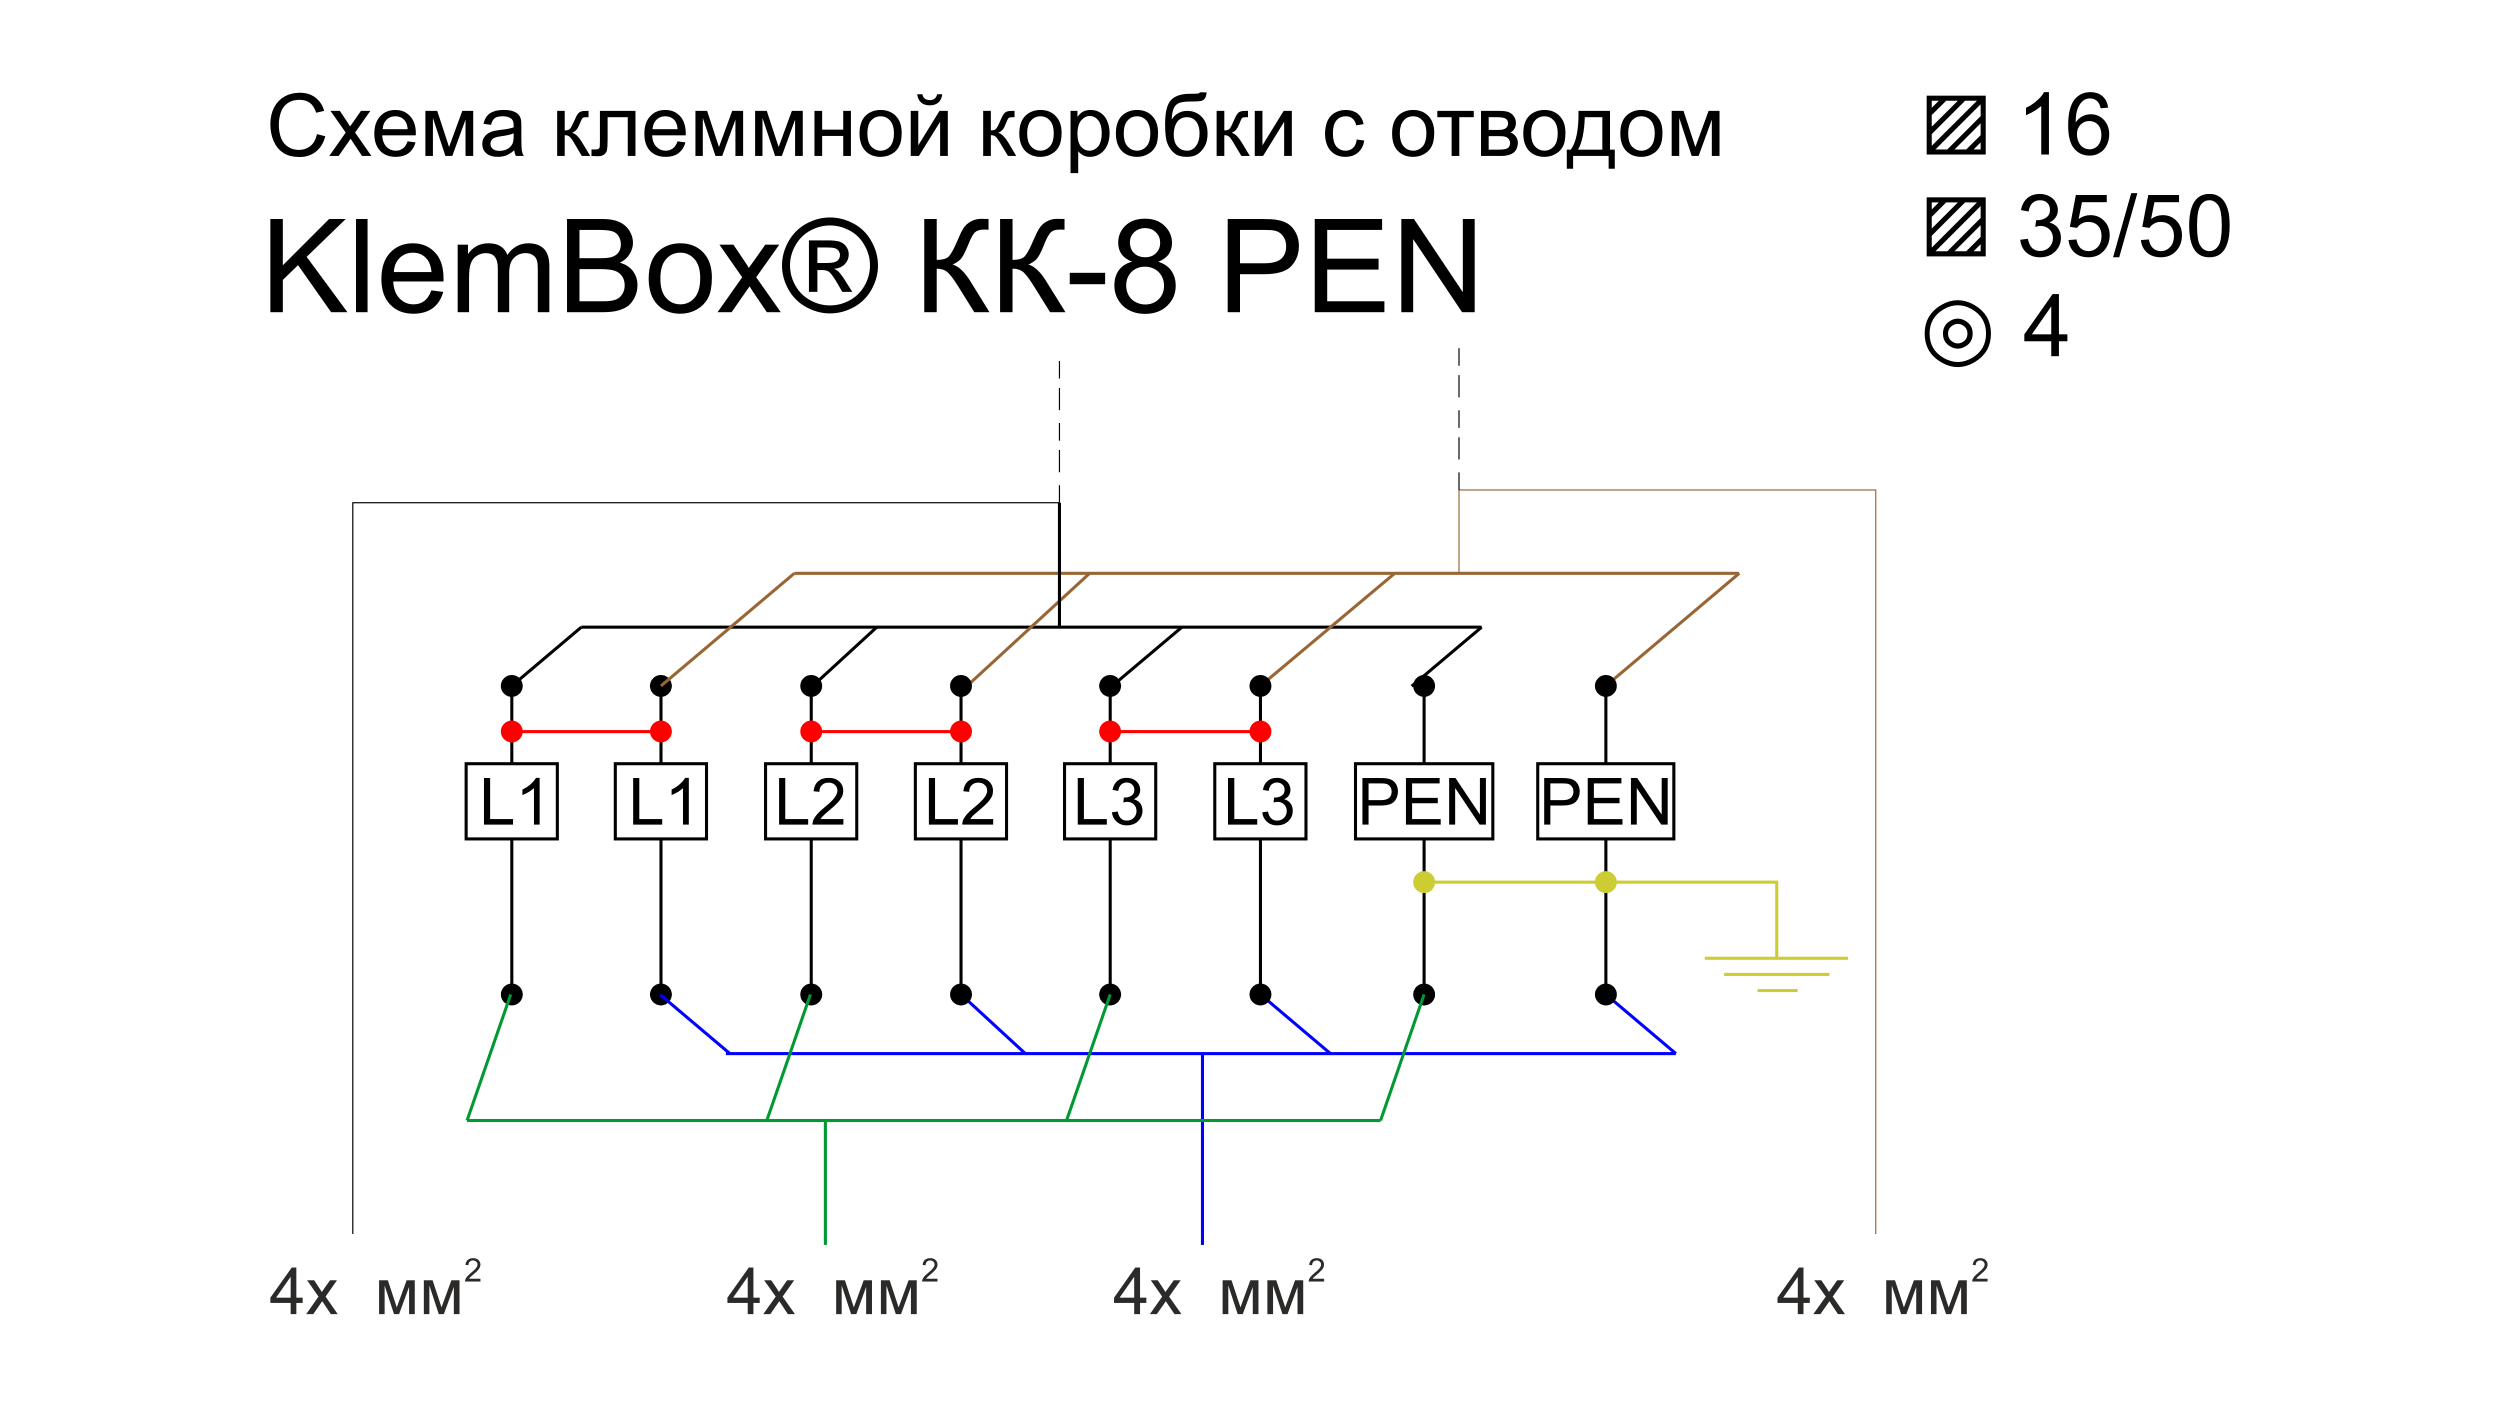 <?xml version="1.0" encoding="UTF-8"?> <svg xmlns="http://www.w3.org/2000/svg" xmlns:xlink="http://www.w3.org/1999/xlink" xml:space="preserve" width="162.56mm" height="91.44mm" version="1.1" style="shape-rendering:geometricPrecision; text-rendering:geometricPrecision; image-rendering:optimizeQuality; fill-rule:evenodd; clip-rule:evenodd" viewBox="0 0 16256 9144"> <defs> <style type="text/css"> .str0 {stroke:black;stroke-width:20} .str2 {stroke:blue;stroke-width:20} .str4 {stroke:#009933;stroke-width:20} .str1 {stroke:#996633;stroke-width:20} .str3 {stroke:#CCCC33;stroke-width:20} .str5 {stroke:black;stroke-width:7.62} .str6 {stroke:#996633;stroke-width:7.62} .str8 {stroke:black;stroke-width:7.62;stroke-dasharray:114.3 83.82 144.78 60.96} .str7 {stroke:#CCCC33;stroke-width:20} .fil1 {fill:none} .fil4 {fill:#2B2A29;fill-rule:nonzero} .fil0 {fill:black;fill-rule:nonzero} .fil3 {fill:#CCCC33;fill-rule:nonzero} .fil2 {fill:red;fill-rule:nonzero} </style> </defs> <g id="Слой_x0020_1">  <g id="_690897728"> <g> <polygon class="fil0" points="3147,5362 3147,5059 3187,5059 3187,5326 3336,5326 3336,5362 "></polygon> <path id="1" class="fil0" d="M3509 5362l-37 0 0 -237c-9,8 -21,17 -36,26 -14,8 -27,14 -39,19l0 -36c21,-10 39,-22 55,-36 15,-14 26,-27 33,-40l24 0 0 304z"></path> <rect class="fil1 str0" x="3031" y="4966" width="593" height="489"></rect> <g> <path class="fil0" d="M3338 4460l0 506 -20 0 0 -506 20 0zm-81 0l0 0 0 -3 0 -4 0 -4 1 -3 1 -3 1 -4 1 -3 1 -3 2 -3 1 -4 2 -3 2 -2 2 -3 2 -3 2 -2 3 -3 2 -2 3 -3 2 -2 3 -2 3 -2 3 -1 3 -2 3 -1 3 -2 4 -1 3 -1 3 0 4 -1 4 0 3 -1 4 0 0 0 3 0 4 1 4 0 3 1 4 0 3 1 3 1 3 2 4 1 3 2 3 1 3 2 2 2 3 2 3 3 2 2 2 3 3 2 2 3 2 3 2 2 1 3 2 4 1 3 2 3 1 3 1 4 0 3 1 3 1 4 0 4 0 3 0 0 0 4 0 4 -1 3 -1 4 0 3 -1 3 -1 4 -2 3 -1 3 -2 3 -1 3 -2 3 -2 3 -2 2 -3 3 -2 2 -2 3 -3 2 -3 2 -2 2 -3 2 -3 2 -3 1 -4 2 -3 1 -3 1 -3 1 -4 1 -3 1 -4 0 -4 0 -3 0 0 0 -4 0 -3 0 -4 0 -4 -1 -3 -1 -3 -1 -4 -1 -3 -1 -3 -2 -3 -1 -3 -2 -3 -2 -3 -2 -2 -2 -3 -2 -2 -3 -3 -2 -2 -3 -2 -2 -2 -3 -2 -3 -2 -3 -1 -3 -2 -3 -1 -3 -1 -4 -1 -3 -1 -3 -1 -4 0 -3 0 -4 0 -4z"></path> </g> <g> <path class="fil0" d="M3318 6466l0 -1011 20 0 0 1011 -20 0zm81 0l0 0 0 4 0 4 -1 3 -1 4 0 3 -1 4 -1 3 -2 3 -1 3 -2 3 -1 3 -2 3 -2 3 -2 3 -3 2 -2 3 -2 2 -3 2 -3 2 -2 2 -3 2 -3 2 -3 2 -4 1 -3 1 -3 1 -3 1 -4 1 -3 1 -4 0 -4 1 -3 0 0 0 -4 0 -3 -1 -4 0 -4 -1 -3 -1 -3 -1 -4 -1 -3 -1 -3 -1 -3 -2 -3 -2 -3 -2 -3 -2 -2 -2 -3 -2 -2 -2 -3 -3 -2 -2 -2 -3 -2 -3 -2 -3 -2 -3 -1 -3 -2 -3 -1 -3 -1 -3 -1 -4 -1 -3 -1 -4 0 -3 0 -4 0 -4 0 0 0 -3 0 -4 0 -3 1 -4 1 -3 1 -4 1 -3 1 -3 2 -3 1 -3 2 -3 2 -3 2 -3 2 -3 2 -2 3 -3 2 -2 3 -2 2 -2 3 -2 3 -2 3 -2 3 -2 3 -1 3 -1 4 -1 3 -1 3 -1 4 -1 4 0 3 -1 4 0 0 0 3 0 4 1 4 0 3 1 4 1 3 1 3 1 3 1 4 1 3 2 3 2 3 2 2 2 3 2 3 2 2 2 2 3 3 2 2 3 2 3 2 3 1 3 2 3 1 3 2 3 1 3 1 4 0 3 1 4 1 3 0 4 0 3z"></path> </g> <polygon class="fil0" points="4117,5362 4117,5059 4157,5059 4157,5326 4306,5326 4306,5362 "></polygon> <path id="1" class="fil0" d="M4479 5362l-38 0 0 -237c-9,8 -20,17 -35,26 -15,8 -28,14 -39,19l0 -36c21,-10 39,-22 54,-36 16,-14 27,-27 34,-40l24 0 0 304z"></path> <rect class="fil1 str0" x="4001" y="4966" width="593" height="489"></rect> <g> <path class="fil0" d="M4308 4460l0 506 -20 0 0 -506 20 0zm-82 0l0 0 0 -3 1 -4 0 -4 1 -3 1 -3 1 -4 1 -3 1 -3 1 -3 2 -4 2 -3 2 -2 2 -3 2 -3 2 -2 2 -3 3 -2 2 -3 3 -2 3 -2 3 -2 3 -1 3 -2 3 -1 3 -2 3 -1 4 -1 3 0 4 -1 3 0 4 -1 4 0 0 0 3 0 4 1 3 0 4 1 3 0 4 1 3 1 3 2 3 1 3 2 3 1 3 2 3 2 3 2 2 3 3 2 2 3 2 2 2 3 2 3 2 2 2 3 2 4 1 3 1 3 1 3 1 4 1 3 1 3 0 4 1 4 0 3 0 0 0 4 -1 4 0 3 -1 4 -1 3 -1 3 -1 4 -1 3 -1 3 -2 3 -2 3 -2 3 -2 3 -2 2 -2 3 -2 2 -3 3 -2 2 -3 2 -3 2 -3 2 -3 2 -3 1 -3 2 -3 1 -3 1 -4 1 -3 1 -4 1 -3 0 -4 0 -3 0 0 0 -4 0 -4 0 -3 0 -4 -1 -3 -1 -4 -1 -3 -1 -3 -1 -3 -2 -3 -1 -3 -2 -3 -2 -3 -2 -3 -2 -2 -2 -3 -3 -2 -2 -2 -3 -2 -2 -2 -3 -2 -3 -2 -3 -2 -3 -1 -3 -1 -3 -1 -4 -1 -3 -1 -3 -1 -4 0 -3 -1 -4 0 -4z"></path> </g> <g> <path class="fil0" d="M4288 6466l0 -1011 20 0 0 1011 -20 0zm81 0l0 0 0 4 -1 4 0 3 -1 4 -1 3 -1 4 -1 3 -1 3 -1 3 -2 3 -2 3 -2 3 -2 3 -2 3 -2 2 -2 3 -3 2 -2 2 -3 2 -3 2 -3 2 -3 2 -3 2 -3 1 -3 1 -3 1 -4 1 -3 1 -4 1 -3 0 -4 1 -3 0 0 0 -4 0 -4 -1 -3 0 -4 -1 -3 -1 -4 -1 -3 -1 -3 -1 -3 -1 -3 -2 -3 -2 -3 -2 -3 -2 -3 -2 -2 -2 -3 -2 -2 -3 -2 -2 -2 -3 -2 -3 -2 -3 -2 -3 -2 -3 -1 -3 -1 -3 -1 -3 -1 -4 -1 -3 -1 -4 0 -3 -1 -4 0 -4 0 0 0 -3 1 -4 0 -3 1 -4 1 -3 1 -4 1 -3 1 -3 1 -3 2 -3 2 -3 2 -3 2 -3 2 -3 2 -2 2 -3 3 -2 2 -2 3 -2 3 -2 3 -2 3 -2 3 -2 3 -1 3 -1 3 -1 4 -1 3 -1 4 -1 3 0 4 -1 4 0 0 0 3 0 4 1 3 0 4 1 3 1 4 1 3 1 3 1 3 1 3 2 3 2 3 2 3 2 3 2 2 2 3 2 2 3 2 2 2 3 2 3 2 3 2 3 2 3 1 3 1 3 1 3 1 4 1 3 1 4 0 3 1 4 0 3z"></path> </g> <polygon class="fil0" points="5066,5362 5066,5059 5106,5059 5106,5326 5255,5326 5255,5362 "></polygon> <path id="1" class="fil0" d="M5484 5326l0 36 -201 0c0,-9 1,-18 4,-26 5,-13 14,-27 25,-40 11,-13 28,-29 49,-46 33,-27 55,-48 66,-64 12,-16 18,-31 18,-45 0,-15 -5,-27 -16,-37 -10,-10 -24,-15 -41,-15 -18,0 -33,5 -43,16 -11,10 -17,25 -17,44l-38 -4c3,-28 13,-50 30,-65 17,-15 40,-22 69,-22 29,0 52,8 69,24 17,16 25,36 25,60 0,12 -2,24 -7,36 -5,11 -14,24 -25,37 -12,13 -31,31 -57,53 -23,19 -37,32 -43,38 -7,7 -12,14 -16,20l149 0z"></path> <rect class="fil1 str0" x="4978" y="4966" width="593" height="489"></rect> <g> <path class="fil0" d="M5285 4460l0 506 -20 0 0 -506 20 0zm-81 0l0 0 0 -3 0 -4 1 -4 0 -3 1 -3 1 -4 1 -3 1 -3 2 -3 1 -4 2 -3 2 -2 2 -3 2 -3 2 -2 3 -3 2 -2 3 -3 2 -2 3 -2 3 -2 3 -1 3 -2 3 -1 3 -2 4 -1 3 -1 4 0 3 -1 4 0 3 -1 4 0 0 0 3 0 4 1 4 0 3 1 4 0 3 1 3 1 3 2 4 1 3 2 3 1 3 2 2 2 3 2 3 3 2 2 2 3 3 2 2 3 2 3 2 2 1 3 2 4 1 3 2 3 1 3 1 4 1 3 0 3 1 4 0 4 0 3 0 0 0 4 0 4 -1 3 0 4 -1 3 -1 3 -1 4 -2 3 -1 3 -2 3 -1 3 -2 3 -2 3 -2 2 -3 3 -2 2 -2 3 -3 2 -3 2 -2 2 -3 2 -3 2 -3 1 -4 2 -3 1 -3 1 -3 1 -4 1 -3 1 -4 0 -4 0 -3 0 0 0 -4 0 -3 0 -4 0 -3 -1 -4 -1 -3 -1 -4 -1 -3 -1 -3 -2 -3 -1 -3 -2 -3 -2 -3 -2 -2 -2 -3 -2 -2 -3 -3 -2 -2 -3 -2 -2 -2 -3 -2 -3 -2 -3 -1 -3 -2 -3 -1 -3 -1 -4 -1 -3 -1 -3 0 -4 -1 -3 0 -4 0 -4z"></path> </g> <g> <path class="fil0" d="M5265 6466l0 -1011 20 0 0 1011 -20 0zm81 0l0 0 0 4 0 4 -1 3 0 4 -1 3 -1 4 -1 3 -2 3 -1 3 -2 3 -1 3 -2 3 -2 3 -2 3 -3 2 -2 3 -2 2 -3 2 -3 2 -2 2 -3 2 -3 2 -3 2 -4 1 -3 1 -3 1 -3 1 -4 1 -3 1 -4 0 -4 1 -3 0 0 0 -4 0 -3 -1 -4 0 -3 -1 -4 -1 -3 -1 -4 -1 -3 -1 -3 -1 -3 -2 -3 -2 -3 -2 -3 -2 -2 -2 -3 -2 -2 -2 -3 -3 -2 -2 -2 -3 -2 -3 -2 -3 -2 -3 -1 -3 -2 -3 -1 -3 -1 -3 -1 -4 -1 -3 0 -4 -1 -3 0 -4 0 -4 0 0 0 -3 0 -4 1 -3 0 -4 1 -3 1 -4 1 -3 1 -3 2 -3 1 -3 2 -3 2 -3 2 -3 2 -3 2 -2 3 -3 2 -2 3 -2 2 -2 3 -2 3 -2 3 -2 3 -2 3 -1 3 -1 4 -1 3 -1 4 -1 3 -1 4 0 3 -1 4 0 0 0 3 0 4 1 4 0 3 1 4 1 3 1 3 1 3 1 4 1 3 2 3 2 3 2 2 2 3 2 3 2 2 2 2 3 3 2 2 3 2 3 2 3 1 3 2 3 1 3 2 3 1 3 1 4 1 3 0 4 1 3 0 4 0 3z"></path> </g> <line class="fil1 str0" x1="3780" y1="4078" x2="3328" y2="4460"></line> <line class="fil1 str0" x1="5701" y1="4078" x2="5283" y2="4462"></line> <line class="fil1 str0" x1="7685" y1="4078" x2="7230" y2="4462"></line> <line class="fil1 str0" x1="9634" y1="4078" x2="9179" y2="4462"></line> <line class="fil1 str0" x1="9634" y1="4078" x2="3780" y2="4078"></line> <line class="fil1 str1" x1="5165" y1="3728" x2="4298" y2="4460"></line> <line class="fil1 str1" x1="7085" y1="3728" x2="6308" y2="4442"></line> <line class="fil1 str1" x1="9069" y1="3728" x2="8196" y2="4460"></line> <line class="fil1 str1" x1="11309" y1="3728" x2="10442" y2="4460"></line> <line class="fil1 str1" x1="11309" y1="3728" x2="5165" y2="3728"></line> <line class="fil1 str2" x1="4746" y1="6851" x2="4293" y2="6468"></line> <line class="fil1 str2" x1="6667" y1="6851" x2="6249" y2="6466"></line> <line class="fil1 str2" x1="8651" y1="6851" x2="8196" y2="6466"></line> <line class="fil1 str2" x1="10897" y1="6851" x2="10442" y2="6466"></line> <line class="fil1 str2" x1="10897" y1="6851" x2="4720" y2="6851"></line> <line class="fil1 str0" x1="6889" y1="3269" x2="6889" y2="4078"></line> <line class="fil1 str2" x1="7819" y1="6851" x2="7819" y2="8095"></line> <polygon class="fil0" points="6040,5362 6040,5059 6080,5059 6080,5326 6229,5326 6229,5362 "></polygon> <path id="1" class="fil0" d="M6458 5326l0 36 -201 0c0,-9 1,-18 4,-26 5,-13 14,-27 25,-40 11,-13 28,-29 49,-46 33,-27 55,-48 66,-64 12,-16 18,-31 18,-45 0,-15 -5,-27 -16,-37 -10,-10 -24,-15 -41,-15 -18,0 -33,5 -43,16 -11,10 -17,25 -17,44l-38 -4c3,-28 13,-50 30,-65 17,-15 40,-22 69,-22 29,0 52,8 69,24 17,16 25,36 25,60 0,12 -2,24 -7,36 -5,11 -14,24 -25,37 -12,13 -31,31 -57,53 -23,19 -37,32 -44,38 -6,7 -11,14 -15,20l149 0z"></path> <rect class="fil1 str0" x="5952" y="4966" width="593" height="489"></rect> <g> <path class="fil0" d="M6259 4460l0 506 -20 0 0 -506 20 0zm-81 0l0 0 0 -3 0 -4 0 -4 1 -3 1 -3 1 -4 1 -3 1 -3 2 -3 1 -4 2 -3 2 -2 2 -3 2 -3 2 -2 3 -3 2 -2 3 -3 2 -2 3 -2 3 -2 3 -1 3 -2 3 -1 3 -2 4 -1 3 -1 3 0 4 -1 4 0 3 -1 4 0 0 0 3 0 4 1 4 0 3 1 4 0 3 1 3 1 3 2 4 1 3 2 3 1 3 2 2 2 3 2 3 3 2 2 2 3 3 2 2 3 2 3 2 2 1 3 2 4 1 3 2 3 1 3 1 4 0 3 1 3 1 4 0 4 0 3 0 0 0 4 0 4 -1 3 -1 4 0 3 -1 3 -1 4 -2 3 -1 3 -2 3 -1 3 -2 3 -2 3 -2 2 -3 3 -2 2 -2 3 -3 2 -3 2 -2 2 -3 2 -3 2 -3 1 -4 2 -3 1 -3 1 -3 1 -4 1 -3 1 -4 0 -4 0 -3 0 0 0 -4 0 -3 0 -4 0 -4 -1 -3 -1 -3 -1 -4 -1 -3 -1 -3 -2 -3 -1 -3 -2 -3 -2 -3 -2 -2 -2 -3 -2 -2 -3 -3 -2 -2 -3 -2 -2 -2 -3 -2 -3 -2 -3 -1 -3 -2 -3 -1 -3 -1 -4 -1 -3 -1 -3 -1 -4 0 -3 0 -4 0 -4z"></path> </g> <g> <path class="fil0" d="M6239 6466l0 -1011 20 0 0 1011 -20 0zm81 0l0 0 0 4 0 4 -1 3 -1 4 0 3 -1 4 -1 3 -2 3 -1 3 -2 3 -1 3 -2 3 -2 3 -2 3 -3 2 -2 3 -2 2 -3 2 -3 2 -2 2 -3 2 -3 2 -3 2 -4 1 -3 1 -3 1 -3 1 -4 1 -3 1 -4 0 -4 1 -3 0 0 0 -4 0 -3 -1 -4 0 -4 -1 -3 -1 -3 -1 -4 -1 -3 -1 -3 -1 -3 -2 -3 -2 -3 -2 -3 -2 -2 -2 -3 -2 -2 -2 -3 -3 -2 -2 -2 -3 -2 -3 -2 -3 -2 -3 -1 -3 -2 -3 -1 -3 -1 -3 -1 -4 -1 -3 -1 -4 0 -3 0 -4 0 -4 0 0 0 -3 0 -4 0 -3 1 -4 1 -3 1 -4 1 -3 1 -3 2 -3 1 -3 2 -3 2 -3 2 -3 2 -3 2 -2 3 -3 2 -2 3 -2 2 -2 3 -2 3 -2 3 -2 3 -2 3 -1 3 -1 4 -1 3 -1 3 -1 4 -1 4 0 3 -1 4 0 0 0 3 0 4 1 4 0 3 1 4 1 3 1 3 1 3 1 4 1 3 2 3 2 3 2 2 2 3 2 3 2 2 2 2 3 3 2 2 3 2 3 2 3 1 3 2 3 1 3 2 3 1 3 1 4 0 3 1 4 1 3 0 4 0 3z"></path> </g> <rect class="fil1 str0" x="6922" y="4966" width="593" height="489"></rect> <g> <path class="fil2" d="M3328 4685l3 0 4 1 4 0 3 1 4 1 3 1 3 1 3 1 4 1 3 2 3 2 2 2 3 2 3 2 3 2 2 2 2 3 3 2 2 3 2 3 2 3 1 3 2 3 1 3 2 3 1 3 1 4 0 3 1 4 1 3 0 4 0 4 0 0 0 3 0 4 -1 3 -1 4 0 3 -1 4 -1 3 -2 3 -1 3 -2 3 -1 3 -2 3 -2 3 -2 3 -3 2 -2 3 -2 2 -3 2 -3 2 -3 2 -2 2 -3 2 -3 2 -4 1 -3 1 -3 1 -3 1 -4 1 -3 1 -4 0 -4 1 -3 0 0 0 -4 0 -3 -1 -4 0 -3 -1 -4 -1 -3 -1 -4 -1 -3 -1 -3 -1 -3 -2 -3 -2 -3 -2 -3 -2 -2 -2 -3 -2 -2 -2 -3 -3 -2 -2 -2 -3 -2 -3 -2 -3 -2 -3 -1 -3 -2 -3 -1 -3 -1 -3 -1 -4 -1 -3 -1 -4 0 -3 0 -4 0 -3 0 0 0 -4 0 -4 0 -3 1 -4 1 -3 1 -4 1 -3 1 -3 2 -3 1 -3 2 -3 2 -3 2 -3 2 -3 2 -2 3 -3 2 -2 3 -2 2 -2 3 -2 3 -2 3 -2 3 -2 3 -1 3 -1 4 -1 3 -1 4 -1 3 -1 4 0 3 -1 4 0 0 0zm970 82l-970 0 0 -20 970 0 0 20zm0 -82l0 0 3 0 4 1 3 0 4 1 3 1 4 1 3 1 3 1 3 1 3 2 3 2 3 2 3 2 3 2 2 2 3 2 2 3 2 2 2 3 2 3 2 3 2 3 2 3 1 3 1 3 1 3 1 4 1 3 1 4 0 3 1 4 0 4 0 0 0 3 -1 4 0 3 -1 4 -1 3 -1 4 -1 3 -1 3 -1 3 -2 3 -2 3 -2 3 -2 3 -2 3 -2 2 -2 3 -3 2 -2 2 -3 2 -3 2 -3 2 -3 2 -3 2 -3 1 -3 1 -3 1 -4 1 -3 1 -4 1 -3 0 -4 1 -3 0 0 0 -4 0 -4 -1 -3 0 -4 -1 -3 -1 -4 -1 -3 -1 -3 -1 -3 -1 -3 -2 -3 -2 -3 -2 -3 -2 -3 -2 -2 -2 -3 -2 -2 -3 -2 -2 -2 -3 -2 -3 -2 -3 -2 -3 -2 -3 -1 -3 -1 -3 -1 -3 -1 -4 -1 -3 -1 -4 0 -3 -1 -4 0 -3 0 0 0 -4 1 -4 0 -3 1 -4 1 -3 1 -4 1 -3 1 -3 1 -3 2 -3 2 -3 2 -3 2 -3 2 -3 2 -2 2 -3 3 -2 2 -2 3 -2 3 -2 3 -2 3 -2 3 -2 3 -1 3 -1 3 -1 4 -1 3 -1 4 -1 3 0 4 -1 4 0z"></path> </g> <g> <path class="fil2" d="M5275 4685l3 0 4 1 4 0 3 1 4 1 3 1 3 1 3 1 4 1 3 2 3 2 3 2 2 2 3 2 3 2 2 2 2 3 3 2 2 3 2 3 2 3 1 3 2 3 1 3 2 3 1 3 1 4 1 3 0 4 1 3 0 4 0 4 0 0 0 3 0 4 -1 3 0 4 -1 3 -1 4 -1 3 -2 3 -1 3 -2 3 -1 3 -2 3 -2 3 -2 3 -3 2 -2 3 -2 2 -3 2 -3 2 -2 2 -3 2 -3 2 -3 2 -4 1 -3 1 -3 1 -3 1 -4 1 -3 1 -4 0 -4 1 -3 0 0 0 -4 0 -3 -1 -4 0 -3 -1 -4 -1 -3 -1 -4 -1 -3 -1 -3 -1 -3 -2 -3 -2 -3 -2 -3 -2 -2 -2 -3 -2 -2 -2 -3 -3 -2 -2 -2 -3 -2 -3 -2 -3 -2 -3 -1 -3 -2 -3 -1 -3 -1 -3 -1 -4 -1 -3 0 -4 -1 -3 0 -4 0 -3 0 0 0 -4 0 -4 1 -3 0 -4 1 -3 1 -4 1 -3 1 -3 2 -3 1 -3 2 -3 2 -3 2 -3 2 -3 2 -2 3 -3 2 -2 3 -2 2 -2 3 -2 3 -2 3 -2 3 -2 3 -1 3 -1 4 -1 3 -1 4 -1 3 -1 4 0 3 -1 4 0 0 0zm974 82l-974 0 0 -20 974 0 0 20zm0 -82l0 0 3 0 4 1 4 0 3 1 4 1 3 1 3 1 3 1 4 1 3 2 3 2 2 2 3 2 3 2 3 2 2 2 2 3 3 2 2 3 2 3 2 3 1 3 2 3 1 3 2 3 1 3 1 4 0 3 1 4 1 3 0 4 0 4 0 0 0 3 0 4 -1 3 -1 4 0 3 -1 4 -1 3 -2 3 -1 3 -2 3 -1 3 -2 3 -2 3 -2 3 -3 2 -2 3 -2 2 -3 2 -3 2 -3 2 -2 2 -3 2 -3 2 -4 1 -3 1 -3 1 -3 1 -4 1 -3 1 -4 0 -4 1 -3 0 0 0 -4 0 -3 -1 -4 0 -3 -1 -4 -1 -3 -1 -4 -1 -3 -1 -3 -1 -3 -2 -3 -2 -3 -2 -3 -2 -2 -2 -3 -2 -2 -2 -3 -3 -2 -2 -2 -3 -2 -3 -2 -3 -2 -3 -1 -3 -2 -3 -1 -3 -1 -3 -1 -4 -1 -3 -1 -4 0 -3 0 -4 0 -3 0 0 0 -4 0 -4 0 -3 1 -4 1 -3 1 -4 1 -3 1 -3 2 -3 1 -3 2 -3 2 -3 2 -3 2 -3 2 -2 3 -3 2 -2 3 -2 2 -2 3 -2 3 -2 3 -2 3 -2 3 -1 3 -1 4 -1 3 -1 4 -1 3 -1 4 0 3 -1 4 0z"></path> </g> <polygon class="fil0" points="7008,5362 7008,5059 7048,5059 7048,5326 7197,5326 7197,5362 "></polygon> <path id="1" class="fil0" d="M7230 5282l38 -5c4,21 11,36 21,45 11,10 23,14 38,14 18,0 33,-6 45,-18 12,-12 18,-27 18,-45 0,-17 -6,-31 -17,-42 -11,-11 -26,-17 -43,-17 -7,0 -16,1 -26,4l4 -33c2,1 5,1 6,1 16,0 30,-4 43,-12 13,-9 19,-21 19,-39 0,-13 -5,-25 -14,-33 -9,-9 -21,-14 -36,-14 -14,0 -26,5 -36,14 -10,9 -16,23 -19,41l-37 -7c5,-25 15,-44 31,-58 16,-14 36,-20 60,-20 17,0 32,3 46,10 14,7 25,17 32,29 7,13 11,25 11,39 0,13 -3,25 -10,36 -7,11 -18,19 -32,25 18,5 32,13 42,26 10,13 15,30 15,49 0,27 -10,49 -29,68 -19,18 -44,27 -73,27 -27,0 -49,-8 -66,-24 -18,-16 -28,-36 -31,-61z"></path> <g> <path class="fil0" d="M7229 4460l0 506 -20 0 0 -506 20 0zm-82 0l0 0 0 -3 1 -4 0 -4 1 -3 1 -3 1 -4 1 -3 1 -3 1 -3 2 -4 2 -3 2 -2 2 -3 2 -3 2 -2 2 -3 3 -2 2 -3 3 -2 3 -2 3 -2 3 -1 3 -2 3 -1 3 -2 3 -1 4 -1 3 0 4 -1 3 0 4 -1 4 0 0 0 3 0 4 1 3 0 4 1 3 0 4 1 3 1 3 2 3 1 3 2 3 1 3 2 3 2 3 2 2 3 3 2 2 3 2 2 2 3 2 3 2 2 2 3 2 4 1 3 1 3 1 3 1 4 1 3 1 3 0 4 1 4 0 3 0 0 0 4 -1 4 0 3 -1 4 -1 3 -1 3 -1 4 -1 3 -1 3 -2 3 -2 3 -2 3 -2 3 -2 2 -2 3 -2 2 -3 3 -2 2 -3 2 -3 2 -3 2 -3 2 -3 1 -3 2 -3 1 -3 1 -4 1 -3 1 -4 1 -3 0 -4 0 -3 0 0 0 -4 0 -4 0 -3 0 -4 -1 -3 -1 -4 -1 -3 -1 -3 -1 -3 -2 -3 -1 -3 -2 -3 -2 -3 -2 -3 -2 -2 -2 -3 -3 -2 -2 -2 -3 -2 -2 -2 -3 -2 -3 -2 -3 -2 -3 -1 -3 -1 -3 -1 -4 -1 -3 -1 -3 -1 -4 0 -3 -1 -4 0 -4z"></path> </g> <g> <path class="fil0" d="M7209 6466l0 -1011 20 0 0 1011 -20 0zm81 0l0 0 0 4 -1 4 0 3 -1 4 -1 3 -1 4 -1 3 -1 3 -1 3 -2 3 -2 3 -2 3 -2 3 -2 3 -2 2 -2 3 -3 2 -2 2 -3 2 -3 2 -3 2 -3 2 -3 2 -3 1 -3 1 -3 1 -4 1 -3 1 -4 1 -3 0 -4 1 -3 0 0 0 -4 0 -4 -1 -3 0 -4 -1 -3 -1 -4 -1 -3 -1 -3 -1 -3 -1 -3 -2 -3 -2 -3 -2 -3 -2 -3 -2 -2 -2 -3 -2 -2 -3 -2 -2 -2 -3 -2 -3 -2 -3 -2 -3 -2 -3 -1 -3 -1 -3 -1 -3 -1 -4 -1 -3 -1 -4 0 -3 -1 -4 0 -4 0 0 0 -3 1 -4 0 -3 1 -4 1 -3 1 -4 1 -3 1 -3 1 -3 2 -3 2 -3 2 -3 2 -3 2 -3 2 -2 2 -3 3 -2 2 -2 3 -2 3 -2 3 -2 3 -2 3 -2 3 -1 3 -1 3 -1 4 -1 3 -1 4 -1 3 0 4 -1 4 0 0 0 3 0 4 1 3 0 4 1 3 1 4 1 3 1 3 1 3 1 3 2 3 2 3 2 3 2 3 2 2 2 3 2 2 3 2 2 2 3 2 3 2 3 2 3 2 3 1 3 1 3 1 3 1 4 1 3 1 4 0 3 1 4 0 3z"></path> </g> <polygon class="fil0" points="7985,5362 7985,5059 8026,5059 8026,5326 8175,5326 8175,5362 "></polygon> <path id="1" class="fil0" d="M8208 5282l37 -5c4,21 11,36 22,45 10,10 22,14 37,14 18,0 33,-6 45,-18 12,-12 18,-27 18,-45 0,-17 -6,-31 -17,-42 -11,-11 -25,-17 -43,-17 -7,0 -15,1 -26,4l4 -33c3,1 5,1 6,1 16,0 31,-4 43,-12 13,-9 19,-21 19,-39 0,-13 -4,-25 -14,-33 -9,-9 -21,-14 -35,-14 -15,0 -27,5 -37,14 -9,9 -15,23 -18,41l-37 -7c4,-25 14,-44 31,-58 16,-14 36,-20 60,-20 16,0 32,3 45,10 14,7 25,17 32,29 8,13 11,25 11,39 0,13 -3,25 -10,36 -7,11 -18,19 -31,25 18,5 31,13 41,26 10,13 15,30 15,49 0,27 -9,49 -29,68 -19,18 -43,27 -73,27 -27,0 -49,-8 -66,-24 -18,-16 -28,-36 -30,-61z"></path> <rect class="fil1 str0" x="7899" y="4966" width="593" height="489"></rect> <g> <path class="fil0" d="M8206 4460l0 506 -20 0 0 -506 20 0zm-81 0l0 0 0 -3 0 -4 1 -4 0 -3 1 -3 1 -4 1 -3 1 -3 2 -3 1 -4 2 -3 2 -2 2 -3 2 -3 2 -2 3 -3 2 -2 3 -3 2 -2 3 -2 3 -2 3 -1 3 -2 3 -1 3 -2 4 -1 3 -1 4 0 3 -1 4 0 3 -1 4 0 0 0 3 0 4 1 4 0 3 1 4 0 3 1 3 1 3 2 4 1 3 2 3 1 3 2 2 2 3 2 3 3 2 2 2 3 3 2 2 3 2 3 2 2 1 3 2 4 1 3 2 3 1 3 1 4 1 3 0 3 1 4 0 4 0 3 0 0 0 4 0 4 -1 3 0 4 -1 3 -1 3 -1 4 -2 3 -1 3 -2 3 -1 3 -2 3 -2 3 -2 2 -3 3 -2 2 -2 3 -3 2 -3 2 -2 2 -3 2 -3 2 -3 1 -4 2 -3 1 -3 1 -3 1 -4 1 -3 1 -4 0 -4 0 -3 0 0 0 -4 0 -3 0 -4 0 -3 -1 -4 -1 -3 -1 -4 -1 -3 -1 -3 -2 -3 -1 -3 -2 -3 -2 -3 -2 -2 -2 -3 -2 -2 -3 -3 -2 -2 -3 -2 -2 -2 -3 -2 -3 -2 -3 -1 -3 -2 -3 -1 -3 -1 -4 -1 -3 -1 -3 0 -4 -1 -3 0 -4 0 -4z"></path> </g> <g> <path class="fil0" d="M8186 6466l0 -1011 20 0 0 1011 -20 0zm81 0l0 0 0 4 0 4 -1 3 0 4 -1 3 -1 4 -1 3 -2 3 -1 3 -2 3 -1 3 -2 3 -2 3 -2 3 -3 2 -2 3 -2 2 -3 2 -3 2 -2 2 -3 2 -3 2 -3 2 -4 1 -3 1 -3 1 -3 1 -4 1 -3 1 -4 0 -4 1 -3 0 0 0 -4 0 -3 -1 -4 0 -3 -1 -4 -1 -3 -1 -4 -1 -3 -1 -3 -1 -3 -2 -3 -2 -3 -2 -3 -2 -2 -2 -3 -2 -2 -2 -3 -3 -2 -2 -2 -3 -2 -3 -2 -3 -2 -3 -1 -3 -2 -3 -1 -3 -1 -3 -1 -4 -1 -3 0 -4 -1 -3 0 -4 0 -4 0 0 0 -3 0 -4 1 -3 0 -4 1 -3 1 -4 1 -3 1 -3 2 -3 1 -3 2 -3 2 -3 2 -3 2 -3 2 -2 3 -3 2 -2 3 -2 2 -2 3 -2 3 -2 3 -2 3 -2 3 -1 3 -1 4 -1 3 -1 4 -1 3 -1 4 0 3 -1 4 0 0 0 3 0 4 1 4 0 3 1 4 1 3 1 3 1 3 1 4 1 3 2 3 2 3 2 2 2 3 2 3 2 2 2 2 3 3 2 2 3 2 3 2 3 1 3 2 3 1 3 2 3 1 3 1 4 1 3 0 4 1 3 0 4 0 3z"></path> </g> <g> <path class="fil2" d="M7219 4685l3 0 4 1 3 0 4 1 3 1 4 1 3 1 3 1 3 1 3 2 3 2 3 2 3 2 3 2 2 2 3 2 2 3 2 2 2 3 2 3 2 3 2 3 2 3 1 3 1 3 1 3 1 4 1 3 1 4 0 3 1 4 0 4 0 0 0 3 -1 4 0 3 -1 4 -1 3 -1 4 -1 3 -1 3 -1 3 -2 3 -2 3 -2 3 -2 3 -2 3 -2 2 -2 3 -3 2 -2 2 -3 2 -3 2 -3 2 -3 2 -3 2 -3 1 -3 1 -3 1 -4 1 -3 1 -4 1 -3 0 -4 1 -3 0 0 0 -4 0 -4 -1 -3 0 -4 -1 -3 -1 -4 -1 -3 -1 -3 -1 -3 -1 -3 -2 -3 -2 -3 -2 -3 -2 -3 -2 -2 -2 -3 -2 -2 -3 -2 -2 -2 -3 -2 -3 -2 -3 -2 -3 -2 -3 -1 -3 -1 -3 -1 -3 -1 -4 -1 -3 -1 -4 0 -3 -1 -4 0 -3 0 0 0 -4 1 -4 0 -3 1 -4 1 -3 1 -4 1 -3 1 -3 1 -3 2 -3 2 -3 2 -3 2 -3 2 -3 2 -2 2 -3 3 -2 2 -2 3 -2 3 -2 3 -2 3 -2 3 -2 3 -1 3 -1 3 -1 4 -1 3 -1 4 -1 3 0 4 -1 4 0 0 0zm977 82l-977 0 0 -20 977 0 0 20zm0 -82l0 0 3 0 4 1 4 0 3 1 4 1 3 1 3 1 3 1 4 1 3 2 3 2 3 2 2 2 3 2 3 2 2 2 2 3 3 2 2 3 2 3 2 3 1 3 2 3 1 3 2 3 1 3 1 4 1 3 0 4 1 3 0 4 0 4 0 0 0 3 0 4 -1 3 0 4 -1 3 -1 4 -1 3 -2 3 -1 3 -2 3 -1 3 -2 3 -2 3 -2 3 -3 2 -2 3 -2 2 -3 2 -3 2 -2 2 -3 2 -3 2 -3 2 -4 1 -3 1 -3 1 -3 1 -4 1 -3 1 -4 0 -4 1 -3 0 0 0 -4 0 -3 -1 -4 0 -3 -1 -4 -1 -3 -1 -4 -1 -3 -1 -3 -1 -3 -2 -3 -2 -3 -2 -3 -2 -2 -2 -3 -2 -2 -2 -3 -3 -2 -2 -2 -3 -2 -3 -2 -3 -2 -3 -1 -3 -2 -3 -1 -3 -1 -3 -1 -4 -1 -3 0 -4 -1 -3 0 -4 0 -3 0 0 0 -4 0 -4 1 -3 0 -4 1 -3 1 -4 1 -3 1 -3 2 -3 1 -3 2 -3 2 -3 2 -3 2 -3 2 -2 3 -3 2 -2 3 -2 2 -2 3 -2 3 -2 3 -2 3 -2 3 -1 3 -1 4 -1 3 -1 4 -1 3 -1 4 0 3 -1 4 0z"></path> </g> <path class="fil0" d="M8859 5362l0 -303 114 0c20,0 36,1 46,3 15,2 28,7 38,14 10,7 18,17 24,29 6,13 9,26 9,41 0,26 -8,48 -24,66 -17,18 -46,26 -89,26l-78 0 0 124 -40 0zm40 -159l78 0c26,0 45,-5 56,-15 10,-9 16,-23 16,-40 0,-13 -3,-24 -10,-33 -6,-9 -15,-15 -25,-18 -7,-2 -19,-3 -37,-3l-78 0 0 109z"></path> <polygon id="1" class="fil0" points="9142,5362 9142,5059 9361,5059 9361,5094 9182,5094 9182,5188 9349,5188 9349,5223 9182,5223 9182,5326 9368,5326 9368,5362 "></polygon> <polygon id="2" class="fil0" points="9423,5362 9423,5059 9464,5059 9623,5297 9623,5059 9662,5059 9662,5362 9621,5362 9462,5124 9462,5362 "></polygon> <path class="fil0" d="M10041 5362l0 -303 114 0c20,0 36,1 46,3 15,2 28,7 38,14 10,7 18,17 24,29 6,13 9,26 9,41 0,26 -8,48 -24,66 -17,18 -47,26 -89,26l-78 0 0 124 -40 0zm40 -159l78 0c26,0 44,-5 55,-15 11,-9 17,-23 17,-40 0,-13 -3,-24 -10,-33 -6,-9 -15,-15 -25,-18 -7,-2 -19,-3 -38,-3l-77 0 0 109z"></path> <polygon id="1" class="fil0" points="10324,5362 10324,5059 10543,5059 10543,5094 10364,5094 10364,5188 10531,5188 10531,5223 10364,5223 10364,5326 10550,5326 10550,5362 "></polygon> <polygon id="2" class="fil0" points="10605,5362 10605,5059 10646,5059 10805,5297 10805,5059 10844,5059 10844,5362 10802,5362 10643,5124 10643,5362 "></polygon> <g> <path class="fil0" d="M9270 4460l0 506 -20 0 0 -506 20 0zm-81 0l0 0 0 -3 1 -4 0 -4 1 -3 0 -3 1 -4 2 -3 1 -3 1 -3 2 -4 2 -3 1 -2 2 -3 2 -3 3 -2 2 -3 3 -2 2 -3 3 -2 3 -2 2 -2 3 -1 4 -2 3 -1 3 -2 3 -1 4 -1 3 0 4 -1 3 0 4 -1 3 0 0 0 4 0 4 1 3 0 4 1 3 0 3 1 4 1 3 2 3 1 3 2 3 1 3 2 3 2 3 2 2 3 3 2 2 3 2 2 2 3 2 3 2 2 2 3 1 4 2 3 1 3 1 3 1 4 1 3 1 3 0 4 0 4 0 3 0 0 0 4 0 4 0 3 -1 4 -1 3 -1 3 -1 4 -1 3 -2 3 -1 3 -2 3 -2 3 -2 3 -2 2 -2 3 -2 2 -3 3 -2 2 -3 2 -3 2 -3 2 -3 2 -3 1 -3 2 -3 1 -4 1 -3 1 -3 1 -4 1 -3 0 -4 0 -4 0 0 0 -3 0 -4 0 -3 0 -4 -1 -3 -1 -4 -1 -3 -1 -3 -1 -3 -2 -4 -1 -3 -2 -2 -2 -3 -2 -3 -2 -2 -2 -3 -3 -2 -2 -3 -3 -2 -2 -2 -3 -1 -3 -2 -3 -2 -3 -1 -3 -1 -3 -2 -4 -1 -3 0 -3 -1 -4 0 -3 -1 -4 0 -4z"></path> </g> <g> <path class="fil0" d="M9250 6466l0 -1011 20 0 0 1011 -20 0zm81 0l0 0 0 4 0 4 0 3 -1 4 -1 3 -1 4 -1 3 -1 3 -2 3 -1 3 -2 3 -2 3 -2 3 -2 3 -2 2 -2 3 -3 2 -2 2 -3 2 -3 2 -3 2 -3 2 -3 2 -3 1 -3 1 -4 1 -3 1 -3 1 -4 1 -3 0 -4 1 -4 0 0 0 -3 0 -4 -1 -3 0 -4 -1 -3 -1 -4 -1 -3 -1 -3 -1 -3 -1 -4 -2 -3 -2 -2 -2 -3 -2 -3 -2 -2 -2 -3 -2 -2 -3 -3 -2 -2 -3 -2 -3 -1 -3 -2 -3 -2 -3 -1 -3 -1 -3 -2 -3 -1 -4 0 -3 -1 -4 0 -3 -1 -4 0 -4 0 0 0 -3 1 -4 0 -3 1 -4 0 -3 1 -4 2 -3 1 -3 1 -3 2 -3 2 -3 1 -3 2 -3 2 -3 3 -2 2 -3 3 -2 2 -2 3 -2 3 -2 2 -2 3 -2 4 -2 3 -1 3 -1 3 -1 4 -1 3 -1 4 -1 3 0 4 -1 3 0 0 0 4 0 4 1 3 0 4 1 3 1 3 1 4 1 3 1 3 1 3 2 3 2 3 2 3 2 3 2 2 2 3 2 2 3 2 2 2 3 2 3 2 3 2 3 1 3 2 3 1 3 1 3 1 4 1 3 1 4 0 3 0 4 0 3z"></path> </g> <rect class="fil1 str0" x="9999" y="4966" width="885" height="489"></rect> <rect class="fil1 str0" x="8814" y="4966" width="893" height="489"></rect> <g> <path class="fil0" d="M10452 4460l0 506 -20 0 0 -506 20 0zm-81 0l0 0 0 -3 0 -4 1 -4 0 -3 1 -3 1 -4 1 -3 2 -3 1 -3 2 -4 1 -3 2 -2 2 -3 2 -3 3 -2 2 -3 2 -2 3 -3 3 -2 2 -2 3 -2 3 -1 3 -2 4 -1 3 -2 3 -1 3 -1 4 0 3 -1 4 0 3 -1 4 0 0 0 4 0 3 1 4 0 3 1 4 0 3 1 4 1 3 2 3 1 3 2 3 1 3 2 3 2 2 2 3 3 2 2 3 3 2 2 2 3 2 3 2 2 2 3 1 4 2 3 1 3 1 3 1 4 1 3 0 3 1 4 0 4 0 3 0 0 0 4 0 4 -1 3 0 4 -1 3 -1 3 -1 4 -1 3 -2 3 -1 3 -2 3 -2 3 -2 3 -2 2 -2 3 -3 2 -2 3 -3 2 -2 2 -3 2 -3 2 -3 2 -3 1 -3 2 -3 1 -4 1 -3 1 -4 1 -3 1 -4 0 -3 0 -4 0 0 0 -4 0 -3 0 -4 0 -3 -1 -4 -1 -3 -1 -3 -1 -3 -1 -4 -2 -3 -1 -3 -2 -3 -2 -2 -2 -3 -2 -3 -2 -2 -3 -2 -2 -3 -3 -2 -2 -2 -3 -2 -3 -1 -3 -2 -3 -1 -3 -2 -3 -1 -4 -1 -3 -1 -3 0 -4 -1 -3 0 -4 0 -4z"></path> </g> <g> <path class="fil0" d="M10432 6466l0 -1011 20 0 0 1011 -20 0zm81 0l0 0 0 4 0 4 -1 3 0 4 -1 3 -1 4 -1 3 -1 3 -2 3 -1 3 -2 3 -2 3 -2 3 -2 3 -2 2 -3 3 -2 2 -3 2 -2 2 -3 2 -3 2 -3 2 -3 2 -3 1 -3 1 -4 1 -3 1 -4 1 -3 1 -4 0 -3 1 -4 0 0 0 -4 0 -3 -1 -4 0 -3 -1 -4 -1 -3 -1 -3 -1 -3 -1 -4 -1 -3 -2 -3 -2 -3 -2 -2 -2 -3 -2 -3 -2 -2 -2 -2 -3 -3 -2 -2 -3 -2 -3 -2 -3 -1 -3 -2 -3 -1 -3 -2 -3 -1 -3 -1 -4 -1 -3 0 -4 -1 -3 0 -4 0 -4 0 0 0 -3 0 -4 1 -3 0 -4 1 -3 1 -4 1 -3 2 -3 1 -3 2 -3 1 -3 2 -3 2 -3 2 -3 3 -2 2 -3 2 -2 3 -2 3 -2 2 -2 3 -2 3 -2 3 -2 4 -1 3 -1 3 -1 3 -1 4 -1 3 -1 4 0 3 -1 4 0 0 0 4 0 3 1 4 0 3 1 4 1 3 1 4 1 3 1 3 1 3 2 3 2 3 2 3 2 2 2 3 2 2 2 3 3 2 2 2 3 2 3 2 3 2 3 1 3 2 3 1 3 1 3 1 4 1 3 0 4 1 3 0 4 0 3z"></path> </g> <g> <path class="fil3" d="M9260 5665l4 0 4 0 3 1 4 0 3 1 3 1 4 1 3 2 3 1 3 2 3 1 3 2 3 2 3 2 2 3 3 2 2 2 2 3 2 3 2 2 2 3 2 3 1 3 2 3 1 4 1 3 1 3 1 4 1 3 0 4 0 3 0 4 0 0 0 4 0 3 0 4 -1 3 -1 4 -1 3 -1 4 -1 3 -2 3 -1 3 -2 3 -2 3 -2 3 -2 2 -2 3 -2 2 -3 3 -2 2 -3 2 -3 2 -3 2 -3 2 -3 1 -3 2 -3 1 -4 1 -3 1 -3 1 -4 0 -3 1 -4 0 -4 0 0 0 -3 0 -4 0 -3 -1 -4 0 -3 -1 -4 -1 -3 -1 -3 -1 -3 -2 -3 -1 -3 -2 -3 -2 -3 -2 -3 -2 -2 -2 -3 -3 -2 -2 -2 -3 -3 -2 -2 -3 -1 -3 -2 -3 -2 -3 -1 -3 -1 -3 -2 -4 -1 -3 0 -4 -1 -3 0 -4 -1 -3 0 -4 0 0 0 -4 1 -3 0 -4 1 -3 0 -4 1 -3 2 -3 1 -4 1 -3 2 -3 2 -3 1 -3 2 -2 3 -3 2 -3 2 -2 3 -2 2 -3 3 -2 3 -2 3 -2 3 -1 3 -2 3 -1 3 -2 3 -1 4 -1 3 -1 4 0 3 -1 4 0 3 0 0 0zm1182 81l-1182 0 0 -20 1182 0 0 20zm0 -81l0 0 4 0 3 0 4 1 3 0 4 1 3 1 4 1 3 2 3 1 3 2 3 1 3 2 3 2 2 2 3 3 2 2 3 2 2 3 2 3 2 2 2 3 2 3 1 3 2 3 1 4 1 3 1 3 1 4 0 3 1 4 0 3 0 4 0 0 0 4 0 3 -1 4 0 3 -1 4 -1 3 -1 4 -1 3 -2 3 -1 3 -2 3 -2 3 -2 3 -2 2 -2 3 -3 2 -2 3 -3 2 -2 2 -3 2 -3 2 -3 2 -3 1 -3 2 -3 1 -4 1 -3 1 -4 1 -3 0 -4 1 -3 0 -4 0 0 0 -4 0 -3 0 -4 -1 -3 0 -4 -1 -3 -1 -3 -1 -3 -1 -4 -2 -3 -1 -3 -2 -3 -2 -2 -2 -3 -2 -3 -2 -2 -3 -2 -2 -3 -3 -2 -2 -2 -3 -2 -3 -1 -3 -2 -3 -1 -3 -2 -3 -1 -4 -1 -3 -1 -4 0 -3 -1 -4 0 -3 0 -4 0 0 0 -4 0 -3 1 -4 0 -3 1 -4 1 -3 1 -3 2 -4 1 -3 2 -3 1 -3 2 -3 2 -2 2 -3 3 -3 2 -2 2 -2 3 -3 3 -2 2 -2 3 -2 3 -1 3 -2 4 -1 3 -2 3 -1 3 -1 4 -1 3 0 4 -1 3 0 4 0z"></path> </g> <path class="fil4" d="M1890 8545l0 -73 -132 0 0 -34 139 -196 30 0 0 196 41 0 0 34 -41 0 0 73 -37 0zm0 -107l0 -136 -95 136 95 0z"></path> <path id="1" class="fil4" d="M1991 8545l80 -114 -74 -106 46 0 34 52c7,10 12,18 16,24 6,-9 11,-17 16,-24l37 -52 45 0 -74 106 79 114 -45 0 -45 -68 -11 -16 -58 84 -46 0z"></path> <polygon id="2" class="fil4" points="2465,8325 2522,8325 2580,8501 2644,8325 2697,8325 2697,8545 2660,8545 2660,8368 2595,8545 2562,8545 2501,8359 2501,8545 2465,8545 "></polygon> <polygon id="3" class="fil4" points="2756,8325 2813,8325 2871,8501 2935,8325 2988,8325 2988,8545 2951,8545 2951,8368 2886,8545 2853,8545 2792,8359 2792,8545 2756,8545 "></polygon> <path id="4" class="fil4" d="M3124 8315l0 18 -100 0c-1,-4 0,-9 2,-13 2,-7 6,-13 12,-20 6,-7 14,-14 24,-23 17,-13 28,-24 34,-32 6,-8 9,-15 9,-22 0,-8 -3,-14 -8,-19 -6,-5 -12,-8 -21,-8 -9,0 -16,3 -22,8 -5,6 -8,13 -8,23l-19 -2c1,-15 6,-25 15,-33 9,-7 20,-11 34,-11 15,0 27,4 35,12 8,8 13,18 13,30 0,6 -2,12 -4,18 -3,6 -7,12 -12,18 -6,7 -16,16 -29,27 -11,10 -18,16 -22,19 -3,4 -5,7 -7,10l74 0z"></path> <path class="fil4" d="M4862 8545l0 -73 -132 0 0 -34 139 -196 30 0 0 196 41 0 0 34 -41 0 0 73 -37 0zm0 -107l0 -136 -95 136 95 0z"></path> <path id="1" class="fil4" d="M4963 8545l81 -114 -75 -106 46 0 35 52c6,10 11,18 15,24 6,-9 12,-17 17,-24l36 -52 46 0 -75 106 80 114 -46 0 -45 -68 -11 -16 -58 84 -46 0z"></path> <polygon id="2" class="fil4" points="5437,8325 5494,8325 5552,8501 5616,8325 5670,8325 5670,8545 5632,8545 5632,8368 5568,8545 5534,8545 5473,8359 5473,8545 5437,8545 "></polygon> <polygon id="3" class="fil4" points="5728,8325 5785,8325 5843,8501 5908,8325 5961,8325 5961,8545 5923,8545 5923,8368 5859,8545 5825,8545 5764,8359 5764,8545 5728,8545 "></polygon> <path id="4" class="fil4" d="M6096 8315l0 18 -100 0c0,-4 0,-9 2,-13 3,-7 7,-13 12,-20 6,-7 14,-14 25,-23 16,-13 27,-24 33,-32 6,-8 9,-15 9,-22 0,-8 -3,-14 -8,-19 -5,-5 -12,-8 -21,-8 -9,0 -16,3 -21,8 -6,6 -8,13 -8,23l-20 -2c2,-15 7,-25 15,-33 9,-7 20,-11 35,-11 14,0 26,4 34,12 9,8 13,18 13,30 0,6 -1,12 -4,18 -2,6 -6,12 -12,18 -6,7 -15,16 -29,27 -11,10 -18,16 -21,19 -4,4 -6,7 -8,10l74 0z"></path> <path class="fil4" d="M7375 8545l0 -73 -131 0 0 -34 138 -196 31 0 0 196 41 0 0 34 -41 0 0 73 -38 0zm0 -107l0 -136 -95 136 95 0z"></path> <path id="1" class="fil4" d="M7477 8545l80 -114 -74 -106 45 0 35 52c7,10 12,18 15,24 7,-9 12,-17 17,-24l37 -52 45 0 -75 106 80 114 -45 0 -46 -68 -10 -16 -59 84 -45 0z"></path> <polygon id="2" class="fil4" points="7950,8325 8008,8325 8066,8501 8130,8325 8183,8325 8183,8545 8146,8545 8146,8368 8081,8545 8048,8545 7987,8359 7987,8545 7950,8545 "></polygon> <polygon id="3" class="fil4" points="8241,8325 8299,8325 8357,8501 8421,8325 8474,8325 8474,8545 8437,8545 8437,8368 8372,8545 8339,8545 8278,8359 8278,8545 8241,8545 "></polygon> <path id="4" class="fil4" d="M8610 8315l0 18 -101 0c0,-4 1,-9 2,-13 3,-7 7,-13 13,-20 6,-7 14,-14 24,-23 17,-13 28,-24 34,-32 5,-8 8,-15 8,-22 0,-8 -2,-14 -8,-19 -5,-5 -12,-8 -20,-8 -9,0 -16,3 -22,8 -5,6 -8,13 -8,23l-19 -2c1,-15 6,-25 15,-33 8,-7 20,-11 34,-11 15,0 26,4 35,12 8,8 12,18 12,30 0,6 -1,12 -3,18 -3,6 -7,12 -13,18 -5,7 -15,16 -28,27 -12,10 -19,16 -22,19 -3,4 -6,7 -8,10l75 0z"></path> <path class="fil4" d="M11690 8545l0 -73 -132 0 0 -34 139 -196 30 0 0 196 41 0 0 34 -41 0 0 73 -37 0zm0 -107l0 -136 -95 136 95 0z"></path> <path id="1" class="fil4" d="M11791 8545l81 -114 -75 -106 46 0 35 52c6,10 11,18 15,24 6,-9 12,-17 17,-24l36 -52 46 0 -75 106 80 114 -46 0 -45 -68 -10 -16 -59 84 -46 0z"></path> <polygon id="2" class="fil4" points="12265,8325 12322,8325 12380,8501 12445,8325 12498,8325 12498,8545 12460,8545 12460,8368 12396,8545 12362,8545 12301,8359 12301,8545 12265,8545 "></polygon> <polygon id="3" class="fil4" points="12556,8325 12613,8325 12671,8501 12736,8325 12789,8325 12789,8545 12752,8545 12752,8368 12687,8545 12654,8545 12592,8359 12592,8545 12556,8545 "></polygon> <path id="4" class="fil4" d="M12924 8315l0 18 -100 0c0,-4 1,-9 2,-13 3,-7 7,-13 12,-20 6,-7 14,-14 25,-23 16,-13 27,-24 33,-32 6,-8 9,-15 9,-22 0,-8 -3,-14 -8,-19 -5,-5 -12,-8 -21,-8 -9,0 -16,3 -21,8 -6,6 -8,13 -8,23l-19 -2c1,-15 6,-25 14,-33 9,-7 20,-11 35,-11 14,0 26,4 34,12 9,8 13,18 13,30 0,6 -1,12 -4,18 -2,6 -6,12 -12,18 -6,7 -15,16 -29,27 -11,10 -18,16 -21,19 -3,4 -6,7 -8,10l74 0z"></path> <g> <line class="fil1 str3" x1="11085" y1="6231" x2="12016" y2="6231"></line> <line class="fil1 str3" x1="11211" y1="6336" x2="11896" y2="6336"></line> <line class="fil1 str3" x1="11428" y1="6441" x2="11689" y2="6441"></line> </g> <line class="fil1 str4" x1="3037" y1="7286" x2="8977" y2="7286"></line> <line class="fil1 str4" x1="9260" y1="6466" x2="8977" y2="7286"></line> <line class="fil1 str4" x1="7219" y1="6466" x2="6935" y2="7286"></line> <line class="fil1 str4" x1="3321" y1="6466" x2="3037" y2="7286"></line> <line class="fil1 str4" x1="5270" y1="6466" x2="4986" y2="7286"></line> <line class="fil1 str4" x1="5367" y1="7286" x2="5367" y2="8095"></line> <polyline class="fil1 str5" points="6889,3269 2294,3269 2294,8024 "></polyline> <line class="fil1 str6" x1="9487" y1="3728" x2="9487" y2="3186"></line> <polyline class="fil1 str6" points="9487,3186 12197,3186 12197,8024 "></polyline> <g> <polyline class="fil1 str7" points="10442,5736 11553,5736 11553,6231 "></polyline> </g> <line class="fil1 str8" x1="6889" y1="3269" x2="6889" y2="2271"></line> <line class="fil1 str8" x1="9487" y1="3186" x2="9487" y2="2254"></line> </g> <g> <polygon class="fil0" points="1758,2030 1758,1424 1839,1424 1839,1725 2140,1424 2248,1424 1994,1670 2259,2030 2153,2030 1938,1724 1839,1820 1839,2030 "></polygon> <polygon id="1" class="fil0" points="2315,2030 2315,1424 2390,1424 2390,2030 "></polygon> <path id="2" class="fil0" d="M2805 1888l77 10c-12,45 -35,80 -67,105 -33,24 -75,37 -126,37 -64,0 -115,-20 -152,-60 -38,-39 -57,-94 -57,-166 0,-73 19,-131 57,-171 38,-41 88,-61 148,-61 59,0 106,20 144,60 37,39 55,96 55,168 0,4 0,11 0,20l-327 0c2,48 16,85 41,110 24,26 55,39 91,39 27,0 51,-7 70,-22 19,-14 34,-37 46,-69zm-244 -119l245 0c-4,-37 -13,-65 -29,-83 -23,-29 -54,-43 -92,-43 -34,0 -62,11 -86,34 -23,23 -36,53 -38,92z"></path> <path id="3" class="fil0" d="M2976 2030l0 -439 67 0 0 62c13,-21 32,-39 55,-52 23,-13 48,-19 78,-19 32,0 59,6 80,20 20,13 35,32 43,56 35,-51 81,-76 137,-76 43,0 77,12 101,36 23,24 35,61 35,111l0 301 -75 0 0 -276c0,-30 -2,-51 -7,-64 -5,-13 -13,-24 -26,-32 -13,-8 -28,-12 -45,-12 -31,0 -57,10 -77,31 -21,20 -31,53 -31,98l0 255 -74 0 0 -285c0,-33 -6,-58 -19,-74 -12,-17 -32,-25 -59,-25 -21,0 -40,6 -58,17 -18,11 -31,27 -39,48 -8,21 -12,52 -12,92l0 227 -74 0z"></path> <path id="4" class="fil0" d="M3687 2030l0 -606 228 0c46,0 83,6 111,19 28,12 50,31 66,56 16,26 24,52 24,80 0,26 -8,51 -22,73 -13,23 -35,42 -63,56 37,11 65,29 85,55 19,26 29,56 29,92 0,28 -6,54 -18,79 -12,24 -27,43 -44,56 -18,13 -40,23 -67,30 -26,7 -59,10 -98,10l-231 0zm81 -351l131 0c35,0 61,-2 76,-7 21,-6 36,-16 46,-30 11,-14 16,-32 16,-53 0,-21 -5,-38 -15,-54 -9,-15 -23,-26 -41,-31 -18,-6 -49,-9 -92,-9l-121 0 0 184zm0 280l151 0c25,0 44,-1 54,-3 19,-3 34,-8 47,-16 12,-8 22,-19 30,-34 8,-15 12,-32 12,-51 0,-23 -6,-43 -17,-59 -12,-17 -28,-29 -49,-36 -20,-6 -50,-10 -88,-10l-140 0 0 209z"></path> <path id="5" class="fil0" d="M4218 1811c0,-81 23,-142 68,-181 38,-32 84,-48 138,-48 60,0 110,19 148,59 38,39 57,94 57,163 0,57 -8,101 -25,134 -17,32 -42,57 -74,75 -32,18 -68,27 -106,27 -62,0 -111,-20 -149,-59 -38,-40 -57,-96 -57,-170zm76 0c0,56 12,98 37,126 25,28 56,42 93,42 37,0 68,-14 92,-42 25,-28 37,-71 37,-129 0,-54 -12,-95 -37,-123 -25,-28 -55,-42 -92,-42 -37,0 -68,14 -93,42 -25,28 -37,70 -37,126z"></path> <path id="6" class="fil0" d="M4666 2030l160 -227 -148 -212 91 0 70 104c13,19 23,35 30,47 13,-17 24,-33 34,-47l73 -104 91 0 -150 212 160 227 -91 0 -91 -135 -21 -33 -117 168 -91 0z"></path> <path id="7" class="fil0" d="M5397 1414c53,0 104,13 154,40 50,27 89,66 116,116 28,50 42,102 42,156 0,54 -14,106 -41,155 -27,50 -66,88 -115,116 -50,27 -102,41 -156,41 -54,0 -105,-14 -155,-41 -50,-28 -88,-66 -116,-116 -27,-49 -41,-101 -41,-155 0,-54 14,-106 42,-156 28,-50 67,-89 117,-116 50,-27 101,-40 153,-40zm0 52c-44,0 -86,11 -128,33 -41,23 -74,55 -97,97 -24,42 -35,85 -35,130 0,45 11,88 34,129 23,42 55,74 97,97 41,23 84,34 129,34 45,0 88,-11 130,-34 41,-23 73,-55 96,-97 23,-41 34,-84 34,-129 0,-45 -11,-88 -35,-130 -23,-42 -55,-74 -97,-97 -42,-22 -84,-33 -128,-33zm-137 432l0 -335 116 0c39,0 68,3 85,9 18,7 32,17 43,33 10,15 15,32 15,49 0,24 -8,46 -26,64 -17,18 -41,28 -70,30 12,5 22,11 29,18 13,13 30,36 49,67l41 65 -65 0 -30 -52c-24,-42 -43,-68 -57,-79 -10,-7 -25,-11 -44,-11l-31 0 0 142 -55 0zm55 -188l65 0c32,0 53,-5 65,-14 11,-10 17,-22 17,-37 0,-10 -3,-19 -8,-27 -6,-8 -14,-14 -23,-17 -10,-4 -28,-6 -55,-6l-61 0 0 101z"></path> <path id="8" class="fil0" d="M7362 1702c-31,-12 -54,-28 -69,-49 -15,-21 -22,-46 -22,-75 0,-44 16,-81 47,-111 32,-30 74,-45 127,-45 53,0 95,15 127,46 32,31 49,68 49,112 0,28 -8,53 -22,74 -15,20 -37,36 -67,48 37,12 65,31 84,58 19,27 29,60 29,97 0,52 -18,95 -55,131 -36,35 -85,53 -144,53 -60,0 -108,-18 -145,-53 -36,-36 -55,-80 -55,-133 0,-39 10,-72 30,-99 20,-27 49,-45 86,-54zm-15 -127c0,29 9,53 27,71 19,18 43,27 73,27 29,0 52,-9 70,-27 18,-18 27,-40 27,-66 0,-28 -9,-51 -28,-69 -18,-19 -42,-28 -70,-28 -29,0 -52,9 -71,27 -19,18 -28,40 -28,65zm-24 281c0,21 4,41 14,61 10,20 25,35 45,46 20,11 42,17 64,17 36,0 66,-12 89,-35 23,-23 34,-52 34,-87 0,-36 -12,-65 -35,-89 -24,-23 -54,-35 -90,-35 -35,0 -64,12 -87,35 -23,23 -34,52 -34,87z"></path> <path id="9" class="fil0" d="M7983 2030l0 -606 229 0c40,0 71,2 92,6 30,5 55,14 75,28 20,14 36,34 49,59 12,25 18,52 18,82 0,52 -16,95 -49,131 -33,35 -92,53 -178,53l-156 0 0 247 -80 0zm80 -318l157 0c52,0 89,-10 111,-29 21,-19 32,-46 32,-81 0,-26 -6,-47 -19,-65 -13,-19 -30,-31 -51,-36 -13,-4 -38,-6 -75,-6l-155 0 0 217z"></path> <polygon id="10" class="fil0" points="8549,2030 8549,1424 8987,1424 8987,1495 8630,1495 8630,1682 8964,1682 8964,1753 8630,1753 8630,1959 9002,1959 9002,2030 "></polygon> <polygon id="11" class="fil0" points="9112,2030 9112,1424 9194,1424 9512,1900 9512,1424 9589,1424 9589,2030 9507,2030 9189,1555 9189,2030 "></polygon> <path id="12" class="fil0" d="M6010 1424l81 0 0 266c36,0 62,-7 77,-21 15,-15 34,-49 57,-103 17,-40 30,-68 41,-84 11,-17 27,-31 47,-42 20,-11 42,-17 67,-17 31,0 47,1 48,1l0 70c-2,0 -8,-1 -16,-1 -9,0 -14,0 -16,0 -25,0 -44,6 -57,18 -13,13 -27,39 -43,80 -21,51 -38,84 -52,97 -14,13 -31,24 -50,32 39,11 77,47 116,109l124 201 -99 0 -102 -164c-28,-45 -51,-77 -70,-94 -18,-17 -43,-25 -72,-25l0 283 -81 0 0 -606z"></path> <path id="13" class="fil0" d="M6503 1424l81 0 0 266c36,0 62,-7 77,-21 15,-15 34,-49 57,-103 17,-40 31,-68 42,-84 11,-17 26,-31 46,-42 20,-11 43,-17 67,-17 31,0 47,1 49,1l0 70c-3,0 -9,-1 -16,-1 -9,0 -15,0 -17,0 -25,0 -44,6 -57,18 -12,13 -27,39 -43,80 -20,51 -38,84 -52,97 -14,13 -31,24 -50,32 39,11 78,47 116,109l125 201 -100 0 -102 -164c-28,-45 -51,-77 -69,-94 -19,-17 -43,-25 -73,-25l0 283 -81 0 0 -606z"></path> <polygon id="14" class="fil0" points="6956,1848 6956,1774 7186,1774 7186,1848 "></polygon> <path class="fil0" d="M2061 872l54 14c-11,44 -32,77 -61,100 -29,23 -64,35 -106,35 -44,0 -79,-9 -106,-27 -28,-18 -48,-43 -63,-77 -14,-33 -21,-69 -21,-108 0,-42 8,-79 24,-110 16,-31 39,-55 69,-72 29,-16 62,-24 98,-24 40,0 74,10 101,31 28,21 47,49 58,87l-52 12c-10,-29 -23,-51 -41,-64 -18,-13 -40,-20 -67,-20 -31,0 -57,7 -78,22 -21,15 -36,35 -44,60 -8,25 -13,51 -13,78 0,34 5,64 15,90 10,25 26,44 47,57 21,13 44,19 68,19 30,0 55,-9 76,-26 21,-17 35,-43 42,-77z"></path> <path id="1" class="fil0" d="M2141 1014l107 -152 -99 -141 61 0 46 69c9,13 15,24 20,32 9,-12 16,-22 23,-32l48 -69 61 0 -99 141 106 152 -61 0 -60 -90 -14 -22 -78 112 -61 0z"></path> <path id="2" class="fil0" d="M2650 919l52 7c-8,30 -23,53 -45,70 -22,16 -50,24 -84,24 -42,0 -76,-13 -101,-39 -25,-27 -38,-63 -38,-111 0,-49 13,-87 38,-114 26,-28 58,-41 99,-41 39,0 71,13 95,40 25,26 38,64 38,112 0,3 -1,7 -1,13l-218 0c2,32 11,57 27,74 17,17 37,26 61,26 19,0 34,-5 47,-15 13,-9 23,-25 30,-46zm-162 -79l163 0c-2,-25 -8,-43 -19,-56 -15,-19 -36,-28 -61,-28 -23,0 -42,7 -57,22 -16,16 -24,36 -26,62z"></path> <polygon id="3" class="fil0" points="2766,721 2843,721 2920,956 3006,721 3077,721 3077,1014 3027,1014 3027,778 2941,1014 2896,1014 2815,767 2815,1014 2766,1014 "></polygon> <path id="4" class="fil0" d="M3344 977c-18,16 -36,27 -53,34 -17,6 -36,9 -55,9 -32,0 -57,-8 -74,-23 -18,-16 -26,-36 -26,-60 0,-15 3,-28 9,-40 7,-11 16,-21 26,-28 11,-7 23,-13 36,-16 10,-3 24,-5 44,-8 40,-4 70,-10 89,-17 0,-6 0,-11 0,-13 0,-20 -5,-34 -14,-42 -13,-11 -32,-17 -57,-17 -23,0 -40,4 -52,12 -11,9 -19,23 -24,44l-49 -7c5,-21 12,-37 22,-50 10,-13 25,-23 44,-30 19,-7 41,-10 67,-10 25,0 45,3 61,9 15,6 27,13 34,22 8,9 13,20 16,34 1,8 2,23 2,45l0 66c0,46 1,75 3,88 2,12 6,24 13,35l-52 0c-5,-10 -9,-23 -10,-37zm-4 -110c-18,8 -45,14 -81,19 -21,3 -35,6 -44,10 -8,3 -15,9 -19,16 -5,7 -7,15 -7,23 0,13 5,24 15,33 10,9 25,13 44,13 19,0 36,-4 51,-12 15,-8 26,-20 33,-34 5,-11 8,-28 8,-50l0 -18z"></path> <path id="5" class="fil0" d="M3623 721l49 0 0 127c16,0 27,-3 34,-10 6,-6 15,-23 28,-52 10,-24 18,-39 24,-46 6,-8 13,-13 21,-15 8,-3 20,-4 38,-4l10 0 0 41 -14 0c-13,0 -22,2 -25,6 -4,4 -10,16 -18,36 -8,19 -14,32 -21,39 -6,8 -16,14 -29,21 22,5 43,25 63,59l55 91 -55 0 -53 -90c-11,-19 -21,-31 -29,-37 -8,-6 -17,-8 -29,-8l0 135 -49 0 0 -293z"></path> <path id="6" class="fil0" d="M3901 721l231 0 0 293 -50 0 0 -252 -131 0 0 146c0,34 -2,56 -4,67 -2,11 -8,21 -18,29 -10,8 -24,12 -43,12 -11,0 -25,-1 -40,-2l0 -42 22 0c10,0 17,-1 22,-3 4,-2 7,-5 9,-10 1,-5 2,-20 2,-45l0 -193z"></path> <path id="7" class="fil0" d="M4406 919l51 7c-8,30 -23,53 -45,70 -21,16 -49,24 -83,24 -43,0 -77,-13 -102,-39 -25,-27 -37,-63 -37,-111 0,-49 12,-87 38,-114 25,-28 58,-41 98,-41 39,0 71,13 96,40 24,26 37,64 37,112 0,3 0,7 0,13l-219 0c2,32 11,57 28,74 16,17 36,26 61,26 18,0 33,-5 46,-15 13,-9 23,-25 31,-46zm-163 -79l163 0c-2,-25 -8,-43 -18,-56 -16,-19 -37,-28 -62,-28 -22,0 -42,7 -57,22 -16,16 -24,36 -26,62z"></path> <polygon id="8" class="fil0" points="4522,721 4598,721 4675,956 4761,721 4832,721 4832,1014 4782,1014 4782,778 4696,1014 4652,1014 4570,767 4570,1014 4522,1014 "></polygon> <polygon id="9" class="fil0" points="4910,721 4986,721 5063,956 5149,721 5220,721 5220,1014 5170,1014 5170,778 5084,1014 5040,1014 4958,767 4958,1014 4910,1014 "></polygon> <polygon id="10" class="fil0" points="5296,721 5346,721 5346,843 5483,843 5483,721 5533,721 5533,1014 5483,1014 5483,884 5346,884 5346,1014 5296,1014 "></polygon> <path id="11" class="fil0" d="M5589 868c0,-55 15,-95 45,-121 25,-21 56,-32 92,-32 41,0 73,13 99,39 26,27 38,63 38,109 0,38 -5,68 -17,89 -11,22 -27,38 -49,50 -22,12 -45,18 -71,18 -41,0 -74,-13 -99,-39 -25,-26 -38,-64 -38,-113zm51 0c0,37 8,65 24,84 17,18 37,28 62,28 25,0 46,-10 62,-28 16,-19 25,-48 25,-86 0,-36 -9,-63 -25,-82 -17,-19 -37,-28 -62,-28 -25,0 -45,9 -62,28 -16,18 -24,46 -24,84z"></path> <path id="12" class="fil0" d="M5922 721l49 0 0 224 138 -224 54 0 0 293 -50 0 0 -222 -138 222 -53 0 0 -293zm171 -108l34 0c-3,23 -11,41 -25,53 -14,13 -33,19 -57,19 -23,0 -42,-6 -56,-19 -14,-12 -22,-30 -25,-53l34 0c2,12 7,22 15,28 8,6 18,10 31,10 15,0 26,-3 34,-10 7,-6 13,-15 15,-28z"></path> <path id="13" class="fil0" d="M6393 721l50 0 0 127c16,0 27,-3 33,-10 6,-6 16,-23 28,-52 10,-24 18,-39 24,-46 6,-8 13,-13 21,-15 8,-3 21,-4 38,-4l10 0 0 41 -14 0c-13,0 -21,2 -25,6 -4,4 -10,16 -18,36 -7,19 -14,32 -20,39 -7,8 -16,14 -29,21 21,5 42,25 63,59l54 91 -54 0 -54 -90c-11,-19 -20,-31 -28,-37 -8,-6 -18,-8 -29,-8l0 135 -50 0 0 -293z"></path> <path id="14" class="fil0" d="M6628 868c0,-55 15,-95 46,-121 25,-21 55,-32 92,-32 40,0 73,13 98,39 26,27 39,63 39,109 0,38 -6,68 -17,89 -12,22 -28,38 -50,50 -21,12 -45,18 -70,18 -41,0 -74,-13 -100,-39 -25,-26 -38,-64 -38,-113zm51 0c0,37 8,65 25,84 16,18 37,28 62,28 24,0 45,-10 61,-28 17,-19 25,-48 25,-86 0,-36 -8,-63 -25,-82 -16,-19 -37,-28 -61,-28 -25,0 -46,9 -62,28 -17,18 -25,46 -25,84z"></path> <path id="15" class="fil0" d="M6961 1126l0 -405 45 0 0 39c11,-15 23,-26 36,-34 14,-7 30,-11 49,-11 25,0 47,6 66,19 19,13 34,31 43,54 10,24 15,49 15,77 0,30 -5,57 -16,81 -11,24 -27,42 -47,55 -20,13 -42,19 -65,19 -16,0 -31,-3 -44,-10 -13,-7 -24,-16 -32,-27l0 143 -50 0zm45 -257c0,38 8,66 23,84 15,18 33,27 55,27 22,0 41,-10 57,-28 15,-19 23,-48 23,-87 0,-37 -8,-65 -23,-83 -15,-19 -33,-28 -55,-28 -21,0 -39,10 -56,29 -16,20 -24,49 -24,86z"></path> <path id="16" class="fil0" d="M7256 868c0,-55 15,-95 45,-121 26,-21 56,-32 93,-32 40,0 73,13 98,39 26,27 38,63 38,109 0,38 -5,68 -16,89 -12,22 -28,38 -50,50 -21,12 -45,18 -70,18 -41,0 -75,-13 -100,-39 -25,-26 -38,-64 -38,-113zm51 0c0,37 8,65 25,84 16,18 37,28 62,28 24,0 45,-10 61,-28 17,-19 25,-48 25,-86 0,-36 -9,-63 -25,-82 -17,-19 -37,-28 -61,-28 -25,0 -46,9 -62,28 -17,18 -25,46 -25,84z"></path> <path id="17" class="fil0" d="M7802 600l44 1c-2,20 -6,33 -13,41 -7,8 -15,13 -26,15 -10,2 -31,3 -62,3 -41,0 -68,4 -83,12 -15,8 -26,20 -32,38 -7,17 -10,40 -11,67 12,-19 27,-33 44,-42 16,-9 35,-14 56,-14 39,0 70,13 96,40 25,26 37,62 37,107 0,34 -6,62 -19,84 -12,21 -27,38 -45,50 -17,12 -41,18 -71,18 -35,0 -62,-8 -81,-24 -19,-15 -34,-36 -44,-61 -11,-24 -16,-67 -16,-129 0,-77 13,-129 39,-156 26,-27 67,-40 121,-40 34,0 53,-1 57,-2 5,-1 8,-4 9,-8zm-2 266c0,-30 -7,-55 -21,-75 -15,-19 -35,-29 -61,-29 -28,0 -49,11 -64,31 -14,21 -22,48 -22,82 0,34 8,60 25,78 16,18 37,27 61,27 24,0 44,-10 59,-31 16,-21 23,-48 23,-83z"></path> <path id="18" class="fil0" d="M7911 721l50 0 0 127c16,0 27,-3 33,-10 7,-6 16,-23 28,-52 10,-24 18,-39 24,-46 6,-8 13,-13 21,-15 8,-3 21,-4 38,-4l10 0 0 41 -14 0c-13,0 -21,2 -25,6 -4,4 -9,16 -17,36 -8,19 -15,32 -21,39 -6,8 -16,14 -29,21 21,5 42,25 63,59l55 91 -55 0 -54 -90c-11,-19 -20,-31 -28,-37 -8,-6 -18,-8 -29,-8l0 135 -50 0 0 -293z"></path> <polygon id="19" class="fil0" points="8159,721 8209,721 8209,945 8347,721 8400,721 8400,1014 8350,1014 8350,792 8213,1014 8159,1014 "></polygon> <path id="20" class="fil0" d="M8822 907l49 7c-5,33 -19,59 -41,78 -22,19 -49,28 -81,28 -40,0 -72,-13 -96,-39 -24,-26 -37,-64 -37,-112 0,-32 6,-59 16,-83 11,-24 27,-42 48,-53 21,-12 45,-18 70,-18 31,0 58,8 78,24 20,16 33,39 39,68l-48 8c-5,-20 -13,-35 -25,-45 -12,-9 -26,-14 -42,-14 -25,0 -46,8 -61,26 -16,18 -24,47 -24,85 0,40 8,68 23,86 15,18 35,27 59,27 19,0 36,-6 49,-18 13,-12 21,-30 24,-55z"></path> <path id="21" class="fil0" d="M9052 868c0,-55 15,-95 45,-121 25,-21 56,-32 92,-32 40,0 73,13 99,39 25,27 38,63 38,109 0,38 -6,68 -17,89 -11,22 -28,38 -49,50 -22,12 -46,18 -71,18 -41,0 -74,-13 -100,-39 -25,-26 -37,-64 -37,-113zm50 0c0,37 9,65 25,84 16,18 37,28 62,28 25,0 45,-10 62,-28 16,-19 24,-48 24,-86 0,-36 -8,-63 -25,-82 -16,-19 -37,-28 -61,-28 -25,0 -46,9 -62,28 -16,18 -25,46 -25,84z"></path> <polygon id="22" class="fil0" points="9346,721 9583,721 9583,762 9489,762 9489,1014 9439,1014 9439,762 9346,762 "></polygon> <path id="23" class="fil0" d="M9630 721l114 0c29,0 49,2 63,7 14,5 26,13 35,26 10,13 15,27 15,45 0,14 -3,26 -9,37 -5,10 -14,19 -26,26 14,4 25,13 35,26 9,12 13,27 13,44 -2,28 -12,49 -30,62 -18,13 -44,20 -78,20l-132 0 0 -293zm50 124l53 0c21,0 35,-1 43,-4 8,-2 15,-6 21,-13 6,-7 9,-15 9,-24 0,-16 -5,-26 -16,-33 -11,-6 -30,-9 -56,-9l-54 0 0 83zm0 128l65 0c28,0 47,-3 58,-9 10,-7 16,-18 16,-34 0,-10 -3,-18 -9,-26 -6,-8 -14,-13 -23,-15 -10,-3 -26,-4 -47,-4l-60 0 0 88z"></path> <path id="24" class="fil0" d="M9905 868c0,-55 15,-95 45,-121 26,-21 56,-32 93,-32 40,0 73,13 98,39 26,27 38,63 38,109 0,38 -5,68 -16,89 -12,22 -28,38 -50,50 -21,12 -45,18 -70,18 -41,0 -75,-13 -100,-39 -25,-26 -38,-64 -38,-113zm51 0c0,37 8,65 25,84 16,18 37,28 62,28 24,0 45,-10 61,-28 17,-19 25,-48 25,-86 0,-36 -9,-63 -25,-82 -17,-19 -37,-28 -61,-28 -25,0 -46,9 -62,28 -17,18 -25,46 -25,84z"></path> <path id="25" class="fil0" d="M10264 721l205 0 0 252 31 0 0 124 -40 0 0 -83 -231 0 0 83 -41 0 0 -124 26 0c35,-47 52,-131 50,-252zm41 41c-3,95 -18,166 -44,211l158 0 0 -211 -114 0z"></path> <path id="26" class="fil0" d="M10536 868c0,-55 15,-95 45,-121 25,-21 56,-32 92,-32 41,0 73,13 99,39 26,27 38,63 38,109 0,38 -5,68 -17,89 -11,22 -27,38 -49,50 -22,12 -45,18 -71,18 -41,0 -74,-13 -99,-39 -25,-26 -38,-64 -38,-113zm51 0c0,37 8,65 24,84 17,18 37,28 62,28 25,0 46,-10 62,-28 16,-19 25,-48 25,-86 0,-36 -9,-63 -25,-82 -17,-19 -37,-28 -62,-28 -25,0 -45,9 -62,28 -16,18 -24,46 -24,84z"></path> <polygon id="27" class="fil0" points="10870,721 10947,721 11024,956 11110,721 11181,721 11181,1014 11131,1014 11131,778 11045,1014 11000,1014 10919,767 10919,1014 10870,1014 "></polygon> <path class="fil0" d="M12912 1005l-384 0 0 -383 384 0 0 383zm-134 -350l-217 217 0 76 294 -293 -77 0zm101 23l-294 294 77 0 217 -217 0 -77zm-224 -23l-94 93 0 76 170 -169 -76 0zm224 147l-170 170 76 0 94 -93 0 -77zm0 170l0 -46 -46 46 46 0zm-318 -317l0 46 46 -46 -46 0z"></path> <path id="1" class="fil0" d="M13323 1005l-50 0 0 -316c-12,11 -28,23 -47,34 -20,11 -37,20 -52,26l0 -48c27,-13 52,-29 72,-48 21,-18 36,-36 45,-54l32 0 0 406z"></path> <path id="2" class="fil0" d="M13708 700l-49 4c-4,-20 -11,-34 -19,-43 -13,-14 -30,-21 -50,-21 -16,0 -30,4 -42,13 -15,11 -28,28 -37,50 -9,22 -14,53 -14,93 12,-18 27,-31 44,-40 17,-9 35,-13 54,-13 33,0 62,12 85,36 23,25 35,56 35,95 0,25 -6,49 -16,70 -11,22 -26,39 -46,50 -19,12 -40,18 -65,18 -41,0 -75,-15 -101,-46 -26,-30 -39,-80 -39,-150 0,-78 14,-135 43,-171 26,-30 59,-46 102,-46 32,0 58,9 79,27 20,18 32,42 36,74zm-203 174c0,17 4,34 11,49 7,16 17,28 30,36 13,8 27,12 41,12 22,0 40,-8 55,-25 15,-17 22,-40 22,-69 0,-28 -7,-50 -22,-66 -15,-16 -34,-24 -57,-24 -22,0 -41,8 -57,24 -15,16 -23,37 -23,63z"></path> <path id="3" class="fil0" d="M12912 1667l-384 0 0 -384 384 0 0 384zm-134 -351l-217 217 0 77 294 -294 -77 0zm101 24l-294 294 77 0 217 -217 0 -77zm-224 -24l-94 94 0 76 170 -170 -76 0zm224 148l-170 170 76 0 94 -94 0 -76zm0 170l0 -46 -46 46 46 0zm-318 -318l0 46 46 -46 -46 0z"></path> <path id="4" class="fil0" d="M13136 1559l50 -6c6,28 15,48 29,61 14,12 30,18 50,18 24,0 44,-8 60,-24 16,-16 24,-36 24,-60 0,-23 -8,-42 -23,-57 -15,-14 -34,-22 -57,-22 -9,0 -21,2 -35,6l6 -44c3,1 6,1 8,1 21,0 40,-6 57,-17 17,-11 25,-28 25,-50 0,-19 -6,-34 -18,-46 -12,-12 -28,-17 -48,-17 -19,0 -35,6 -48,18 -13,12 -21,30 -25,55l-50 -9c6,-33 20,-59 42,-78 21,-18 48,-27 80,-27 22,0 42,5 61,14 19,10 33,22 42,39 10,16 15,33 15,52 0,17 -4,33 -14,47 -9,14 -23,26 -41,34 23,6 42,17 55,35 13,17 20,39 20,65 0,35 -13,65 -39,90 -25,24 -58,36 -97,36 -36,0 -65,-10 -89,-31 -23,-21 -36,-49 -40,-83z"></path> <path id="5" class="fil0" d="M13450 1561l52 -4c4,25 13,44 27,57 14,12 31,19 51,19 24,0 44,-9 61,-27 16,-18 24,-42 24,-72 0,-28 -8,-50 -23,-67 -16,-16 -37,-24 -63,-24 -16,0 -30,3 -43,11 -13,7 -23,16 -30,28l-47 -7 39 -207 201 0 0 47 -161 0 -22 109c24,-17 50,-25 76,-25 36,0 65,12 89,36 25,25 37,56 37,95 0,36 -11,68 -32,94 -26,33 -61,49 -106,49 -37,0 -67,-10 -90,-30 -23,-21 -36,-48 -40,-82z"></path> <polygon id="6" class="fil0" points="13740,1673 13858,1256 13898,1256 13780,1673 "></polygon> <path id="7" class="fil0" d="M13921 1561l52 -4c4,25 13,44 27,57 14,12 31,19 51,19 24,0 44,-9 60,-27 17,-18 25,-42 25,-72 0,-28 -8,-50 -24,-67 -15,-16 -36,-24 -62,-24 -16,0 -30,3 -43,11 -13,7 -23,16 -30,28l-47 -7 39 -207 200 0 0 47 -160 0 -22 109c24,-17 50,-25 76,-25 35,0 65,12 89,36 24,25 36,56 36,95 0,36 -10,68 -31,94 -26,33 -62,49 -106,49 -37,0 -67,-10 -90,-30 -23,-21 -37,-48 -40,-82z"></path> <path id="8" class="fil0" d="M14235 1467c0,-47 5,-86 15,-115 9,-29 24,-52 43,-68 20,-15 44,-23 73,-23 22,0 41,4 57,13 17,9 30,21 41,38 10,16 19,36 25,60 6,23 9,55 9,95 0,48 -5,86 -15,115 -9,30 -24,52 -43,68 -20,16 -44,23 -74,23 -38,0 -69,-13 -91,-41 -27,-34 -40,-89 -40,-165zm51 0c0,67 7,111 23,133 15,22 35,33 57,33 23,0 42,-11 58,-33 15,-22 23,-66 23,-133 0,-66 -8,-110 -23,-132 -16,-22 -35,-33 -58,-33 -23,0 -41,10 -55,29 -17,25 -25,70 -25,136z"></path> <path id="9" class="fil0" d="M13338 2316l0 -97 -175 0 0 -45 184 -262 41 0 0 262 55 0 0 45 -55 0 0 97 -50 0zm0 -142l0 -182 -126 182 126 0z"></path> <path id="10" class="fil0" d="M12699 2115c-21,12 -32,30 -32,54 0,25 11,43 32,55 10,6 21,9 31,9 11,0 22,-3 32,-9 21,-12 31,-30 31,-55 0,-24 -10,-42 -31,-54 -10,-6 -21,-9 -32,-9 -10,0 -21,3 -31,9zm-17 138c-32,-18 -48,-46 -48,-84 0,-37 16,-65 48,-83 16,-10 32,-14 48,-14 16,0 33,4 49,14 32,18 48,46 48,83 0,38 -16,66 -48,84 -16,10 -33,14 -49,14 -16,0 -32,-4 -48,-14zm-43 -242c-61,35 -92,88 -92,158 0,71 31,124 92,159 30,17 61,26 91,26 31,0 62,-9 92,-26 61,-35 92,-88 92,-159 0,-70 -31,-123 -92,-158 -30,-18 -61,-26 -92,-26 -30,0 -61,8 -91,26zm-16 345c-72,-42 -108,-104 -108,-187 0,-82 36,-144 108,-186 36,-21 71,-31 107,-31 36,0 72,10 108,31 72,42 108,104 108,186 0,83 -36,145 -108,187 -36,21 -72,31 -108,31 -36,0 -71,-10 -107,-31z"></path> </g> </g> </g> </svg> 